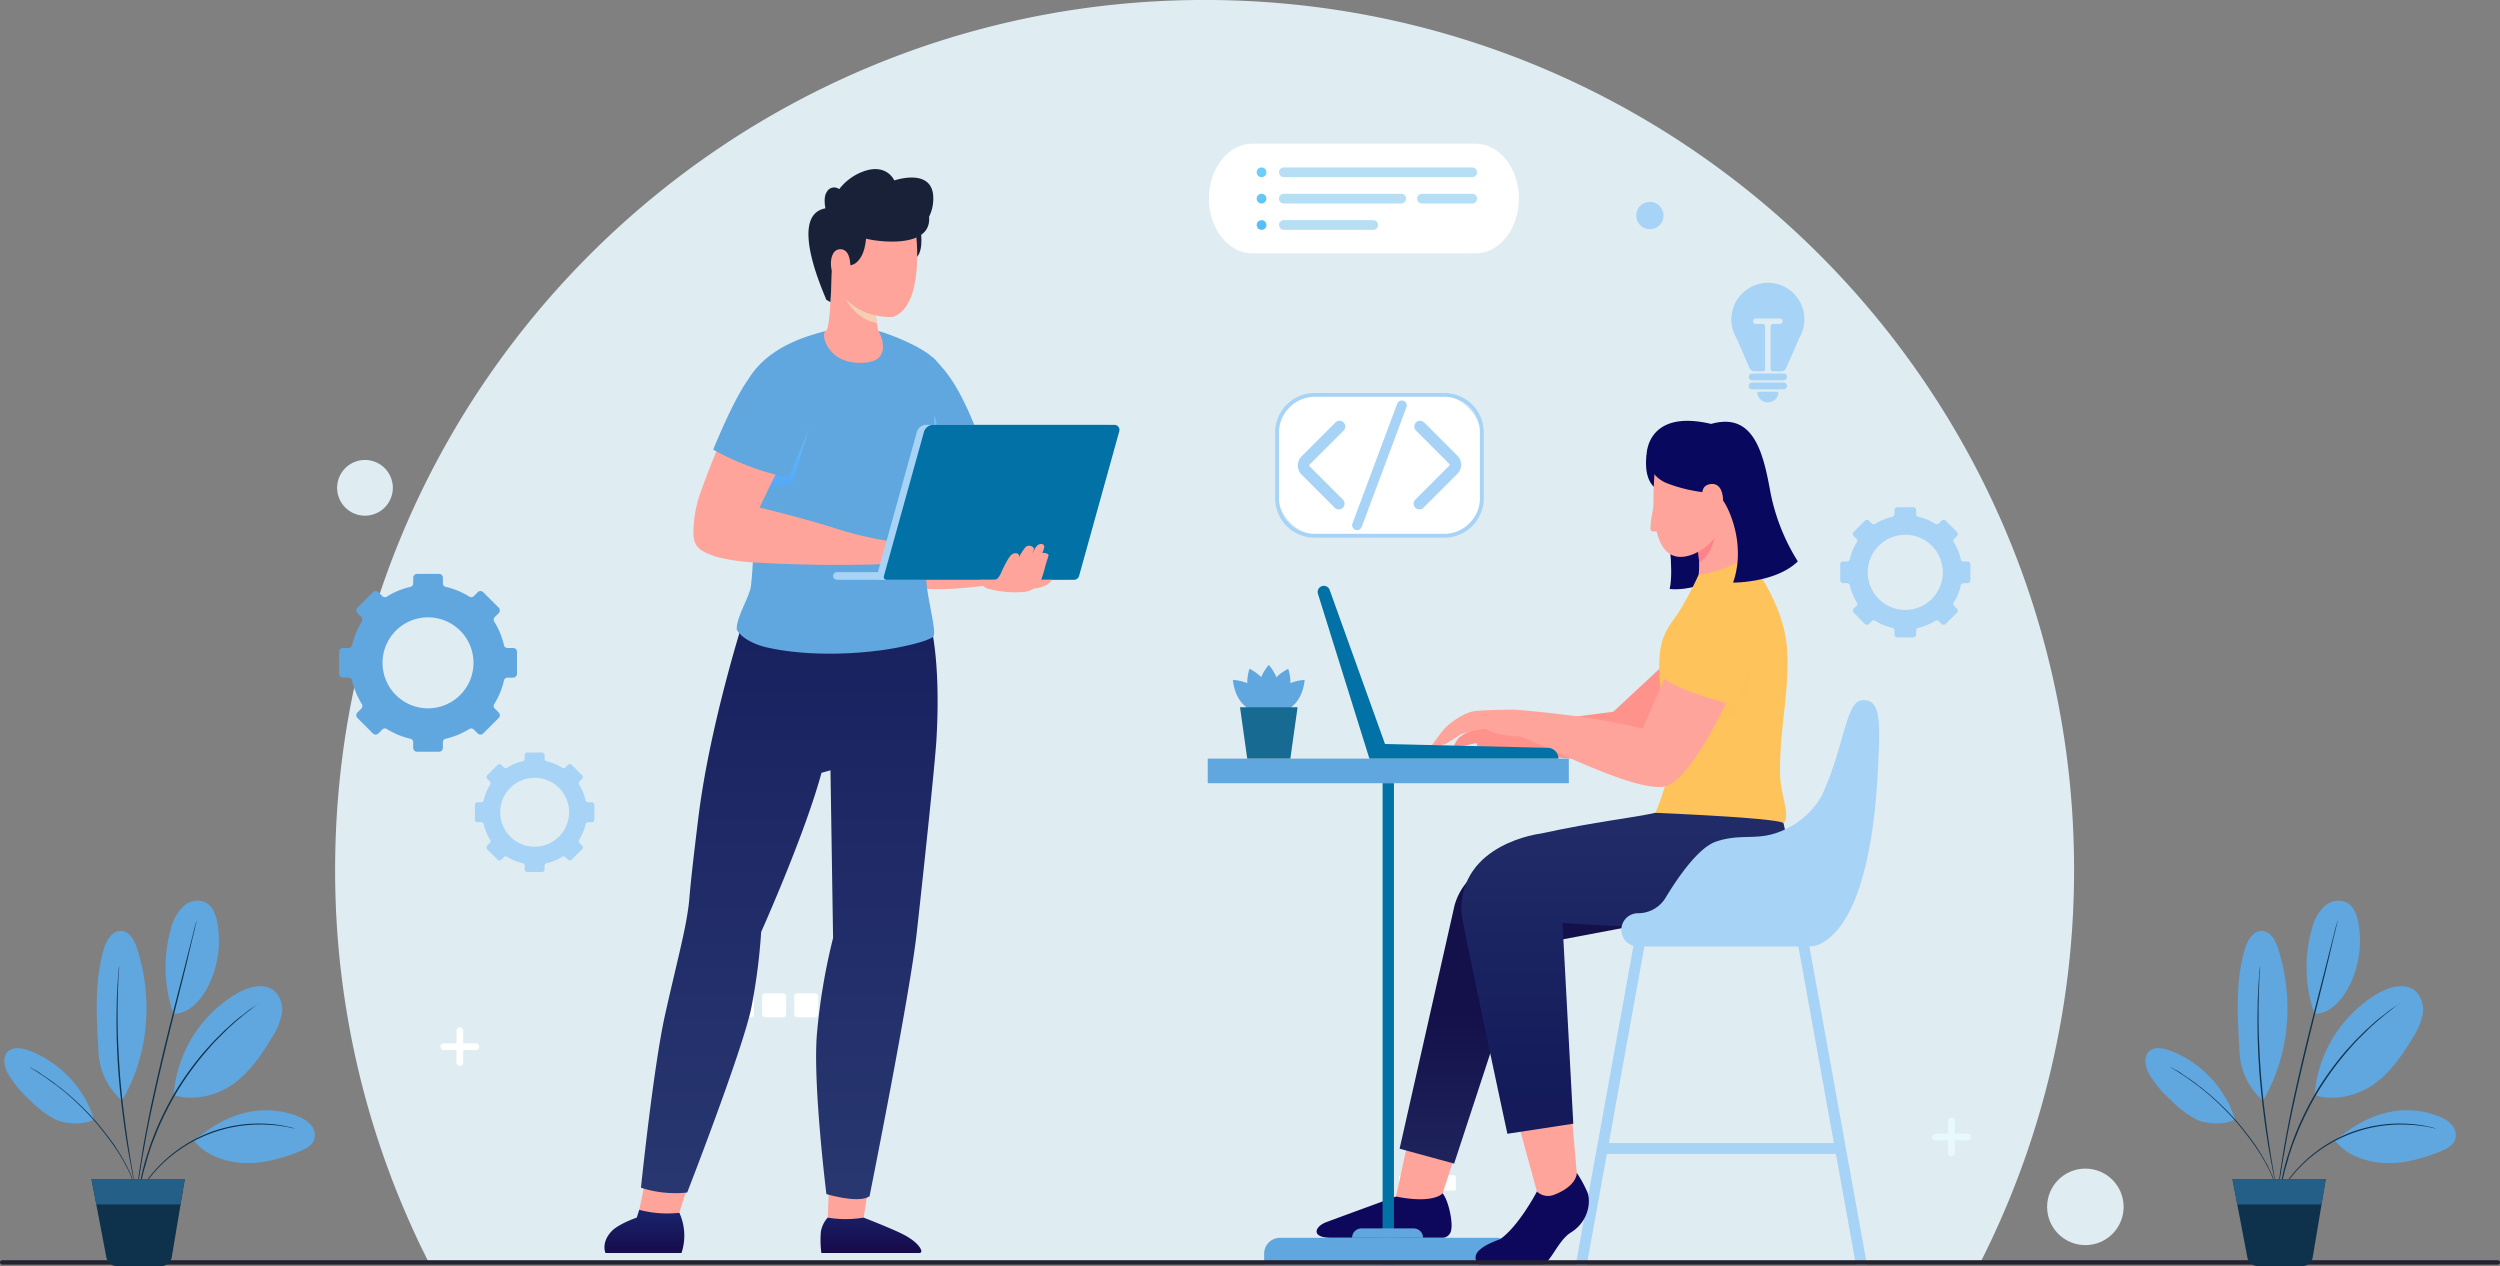 <svg xmlns="http://www.w3.org/2000/svg" xmlns:xlink="http://www.w3.org/1999/xlink" width="571" height="289.184" viewBox="0 0 571 289.184">
  <rect x="0" y="0" width="571" height="289.184" fill="#808080" stroke="none"/>
  <defs>
    <linearGradient id="linear-gradient" x1="0.5" y1="-43.363" x2="0.5" y2="-44.395" gradientUnits="objectBoundingBox">
      <stop offset="0" stop-color="#dfedf2"/>
      <stop offset="1" stop-color="#e8f8ff"/>
    </linearGradient>
    <linearGradient id="linear-gradient-2" x1="0.5" y1="-738.84" x2="0.5" y2="-755.863" xlink:href="#linear-gradient"/>
    <linearGradient id="linear-gradient-3" x1="0.031" y1="-1474.772" x2="1.332" y2="-1473.383" xlink:href="#linear-gradient"/>
    <linearGradient id="linear-gradient-4" x1="0.5" y1="1.445" x2="0.5" y2="0.542" gradientUnits="objectBoundingBox">
      <stop offset="0" stop-color="#283770"/>
      <stop offset="1" stop-color="#141049"/>
    </linearGradient>
    <linearGradient id="linear-gradient-5" x1="0.5" y1="-0.436" x2="0.5" y2="0.898" gradientUnits="objectBoundingBox">
      <stop offset="0" stop-color="#283770"/>
      <stop offset="1" stop-color="#141a5a"/>
    </linearGradient>
    <linearGradient id="linear-gradient-6" x1="-4.917" y1="-0.798" x2="-4.917" y2="1.191" gradientUnits="objectBoundingBox">
      <stop offset="0" stop-color="#1a2f79"/>
      <stop offset="1" stop-color="#160545"/>
    </linearGradient>
    <linearGradient id="linear-gradient-7" x1="6.55" y1="0.965" x2="6.55" y2="-0.276" xlink:href="#linear-gradient-5"/>
    <linearGradient id="linear-gradient-8" x1="-0.678" y1="-0.404" x2="-0.678" y2="1.243" xlink:href="#linear-gradient-6"/>
    <linearGradient id="linear-gradient-9" x1="-32.513" y1="0.127" x2="-32.513" y2="1.272" gradientUnits="objectBoundingBox">
      <stop offset="0" stop-color="#6ec4f7"/>
      <stop offset="1" stop-color="#398ef6"/>
    </linearGradient>
    <linearGradient id="linear-gradient-10" x1="52.892" y1="-0.21" x2="54.599" y2="1.367" gradientUnits="objectBoundingBox">
      <stop offset="0" stop-color="#f4cfb3"/>
      <stop offset="1" stop-color="#f2bb9b"/>
    </linearGradient>
    <linearGradient id="linear-gradient-11" x1="-6.862" y1="-0.475" x2="-6.862" y2="2.443" xlink:href="#linear-gradient-9"/>
    <linearGradient id="linear-gradient-12" x1="1.042" y1="-7605.173" x2="-0.312" y2="-7614.995" gradientUnits="objectBoundingBox">
      <stop offset="0" stop-color="#b6dff6"/>
      <stop offset="1" stop-color="#ddeaf7"/>
    </linearGradient>
    <linearGradient id="linear-gradient-13" x1="1.542" y1="-7608.379" x2="-0.569" y2="-7618.201" xlink:href="#linear-gradient-12"/>
    <linearGradient id="linear-gradient-14" x1="1.162" y1="-7611.776" x2="-3.31" y2="-7621.598" xlink:href="#linear-gradient-12"/>
    <linearGradient id="linear-gradient-15" x1="1.898" y1="-7608.808" x2="-0.81" y2="-7618.626" xlink:href="#linear-gradient-12"/>
    <linearGradient id="linear-gradient-16" x1="0.258" y1="-0.316" x2="2.011" y2="5.589" gradientUnits="objectBoundingBox">
      <stop offset="0" stop-color="#71d2f9"/>
      <stop offset="1" stop-color="#51b9f8"/>
    </linearGradient>
    <linearGradient id="linear-gradient-17" x1="-0.312" y1="-2.236" x2="1.441" y2="3.669" xlink:href="#linear-gradient-16"/>
    <linearGradient id="linear-gradient-18" x1="-0.882" y1="-4.153" x2="0.871" y2="1.749" xlink:href="#linear-gradient-16"/>
  </defs>
  <g id="IT_Service_Maldives_ic_4" transform="translate(-850 -940)">
    <g id="Group_285611" data-name="Group 285611" transform="translate(785.665 827.75)">
      <g id="Group_285554" data-name="Group 285554" transform="translate(140.875 112.249)">
        <path id="Path_123996" data-name="Path 123996" d="M256.686,71.4C147.009,71.4,58.1,160.317,58.1,269.993A197.748,197.748,0,0,0,79.44,359.649H433.93a197.748,197.748,0,0,0,21.344-89.656C455.274,160.317,366.362,71.4,256.686,71.4Z" transform="translate(-58.096 -71.404)" fill="url(#linear-gradient)"/>
        <circle id="Ellipse_4369" data-name="Ellipse 4369" cx="3.123" cy="3.123" r="3.123" transform="translate(297.17 46.108)" fill="#a7d3f6"/>
        <circle id="Ellipse_4370" data-name="Ellipse 4370" cx="8.738" cy="8.738" r="8.738" transform="translate(391.021 266.911)" fill="url(#linear-gradient-2)"/>
        <path id="Path_123997" data-name="Path 123997" d="M73.975,407.288a6.362,6.362,0,1,1-6.362-6.362A6.362,6.362,0,0,1,73.975,407.288Z" transform="translate(-60.79 -295.867)" fill="#dfedf2"/>
        <g id="Group_285549" data-name="Group 285549" transform="translate(24.067 234.655)">
          <path id="Path_123998" data-name="Path 123998" d="M97.025,375.863H94.133v-2.892a.764.764,0,0,0-1.529,0v2.892H89.713a.764.764,0,1,0,0,1.528H92.6v2.892a.764.764,0,1,0,1.529,0v-2.892h2.892a.764.764,0,1,0,0-1.528Z" transform="translate(-88.948 -372.207)" fill="#fff"/>
          <path id="Path_124000" data-name="Path 124000" d="M569.647,413.842h-2.892V410.95a.764.764,0,0,0-1.529,0v2.892h-2.892a.765.765,0,0,0,0,1.529h2.892v2.892a.764.764,0,1,0,1.529,0v-2.892h2.892a.765.765,0,1,0,0-1.529Z" transform="translate(-220.88 -389.559)" fill="url(#linear-gradient-3)"/>
        </g>
        <g id="Group_285553" data-name="Group 285553" transform="translate(90.194 226.871)">
          <g id="Group_285551" data-name="Group 285551">
            <rect id="Rectangle_160838" data-name="Rectangle 160838" width="5.481" height="5.481" rx="0.664" fill="#fff"/>
            <rect id="Rectangle_160839" data-name="Rectangle 160839" width="5.481" height="5.481" rx="0.664" transform="translate(7.331)" fill="#fff"/>
            <rect id="Rectangle_160840" data-name="Rectangle 160840" width="5.481" height="5.481" rx="0.664" transform="translate(14.663)" fill="#fff"/>
          </g>
          <g id="Group_285552" data-name="Group 285552" transform="translate(152.817 41.539)">
            <rect id="Rectangle_160841" data-name="Rectangle 160841" width="3.527" height="3.527" rx="0.427" fill="#fff"/>
            <rect id="Rectangle_160842" data-name="Rectangle 160842" width="3.527" height="3.527" rx="0.427" transform="translate(4.718)" fill="#fff"/>
            <rect id="Rectangle_160843" data-name="Rectangle 160843" width="3.527" height="3.527" rx="0.427" transform="translate(9.436)" fill="#fff"/>
          </g>
        </g>
      </g>
      <g id="Group_285555" data-name="Group 285555" transform="translate(75.782 171.106)">
        <path id="Path_124001" data-name="Path 124001" d="M125.579,264.183v-3.358a.6.6,0,0,0-.595-.595h-.864a.545.545,0,0,1-.533-.419,11.89,11.89,0,0,0-1.5-3.63.553.553,0,0,1,.072-.687l.608-.608a.6.6,0,0,0,0-.841l-2.374-2.374a.6.6,0,0,0-.841,0l-.607.607a.553.553,0,0,1-.687.072,11.884,11.884,0,0,0-3.631-1.5.545.545,0,0,1-.418-.533v-.861a.6.6,0,0,0-.595-.595h-3.358a.6.6,0,0,0-.595.595v.861a.545.545,0,0,1-.418.533,11.889,11.889,0,0,0-3.632,1.5.554.554,0,0,1-.687-.072l-.607-.607a.6.6,0,0,0-.841,0l-2.374,2.374a.6.6,0,0,0,0,.841l.607.607a.553.553,0,0,1,.072.687,11.9,11.9,0,0,0-1.5,3.631.545.545,0,0,1-.533.419h-.863a.6.6,0,0,0-.6.595v3.358a.6.6,0,0,0,.6.595h.863a.545.545,0,0,1,.533.419,11.888,11.888,0,0,0,1.5,3.63.554.554,0,0,1-.072.688l-.608.608a.6.6,0,0,0,0,.841l2.374,2.374a.594.594,0,0,0,.841,0l.608-.609a.554.554,0,0,1,.687-.072,11.9,11.9,0,0,0,3.63,1.495.545.545,0,0,1,.418.533v.866a.6.6,0,0,0,.595.595h3.358a.6.6,0,0,0,.595-.595v-.866a.545.545,0,0,1,.419-.533,11.881,11.881,0,0,0,3.629-1.495.554.554,0,0,1,.687.072l.609.609a.594.594,0,0,0,.841,0l2.374-2.374a.594.594,0,0,0,0-.841l-.608-.608a.554.554,0,0,1-.072-.687,11.882,11.882,0,0,0,1.5-3.63.545.545,0,0,1,.533-.419h.865A.6.6,0,0,0,125.579,264.183Zm-13.642,6.192A7.869,7.869,0,1,1,119.8,262.5,7.868,7.868,0,0,1,111.938,270.374Z" transform="translate(-1.267 -135.842)" fill="#a7d3f6"/>
        <path id="Path_124002" data-name="Path 124002" d="M444.323,196.051v-3.659a.648.648,0,0,0-.648-.648h-.941a.594.594,0,0,1-.581-.456,12.956,12.956,0,0,0-1.63-3.956.6.6,0,0,1,.078-.749l.662-.662a.648.648,0,0,0,0-.916l-2.587-2.587a.648.648,0,0,0-.916,0l-.662.661a.6.6,0,0,1-.749.079,12.943,12.943,0,0,0-3.957-1.632.6.6,0,0,1-.456-.581v-.939a.648.648,0,0,0-.648-.648H427.63a.648.648,0,0,0-.648.648v.938a.594.594,0,0,1-.456.581,12.959,12.959,0,0,0-3.958,1.632.6.6,0,0,1-.749-.078l-.661-.661a.648.648,0,0,0-.916,0L417.655,185a.647.647,0,0,0,0,.916l.661.662a.6.6,0,0,1,.079.749,12.941,12.941,0,0,0-1.63,3.957.594.594,0,0,1-.581.456h-.941a.648.648,0,0,0-.648.648v3.659a.648.648,0,0,0,.648.648h.941a.594.594,0,0,1,.581.456,12.961,12.961,0,0,0,1.63,3.956.6.6,0,0,1-.078.749l-.662.663a.647.647,0,0,0,0,.916l2.587,2.588a.648.648,0,0,0,.916,0l.663-.663a.6.6,0,0,1,.749-.078,12.957,12.957,0,0,0,3.955,1.629.6.6,0,0,1,.457.581v.944a.648.648,0,0,0,.648.648h3.659a.648.648,0,0,0,.648-.648v-.944a.594.594,0,0,1,.456-.581,12.958,12.958,0,0,0,3.955-1.629.6.6,0,0,1,.749.079l.664.663a.648.648,0,0,0,.916,0l2.587-2.588a.647.647,0,0,0,0-.916l-.663-.663a.6.6,0,0,1-.078-.749,12.955,12.955,0,0,0,1.63-3.955.594.594,0,0,1,.581-.456h.942A.648.648,0,0,0,444.323,196.051ZM429.458,202.8a8.575,8.575,0,1,1,8.571-8.579A8.574,8.574,0,0,1,429.458,202.8Z" transform="translate(-5.735 -122.357)" fill="#a7d3f6"/>
        <path id="Path_124003" data-name="Path 124003" d="M101.893,253.694v-5a.886.886,0,0,0-.886-.886H99.721a.812.812,0,0,1-.795-.624,17.7,17.7,0,0,0-2.229-5.407.824.824,0,0,1,.108-1.024l.905-.905a.886.886,0,0,0,0-1.253l-3.536-3.536a.886.886,0,0,0-1.252,0l-.9.9a.824.824,0,0,1-1.024.108,17.7,17.7,0,0,0-5.409-2.23.813.813,0,0,1-.623-.795v-1.284a.886.886,0,0,0-.886-.886h-5a.886.886,0,0,0-.886.886v1.283a.812.812,0,0,1-.624.795,17.71,17.71,0,0,0-5.409,2.23.824.824,0,0,1-1.024-.108l-.9-.9a.886.886,0,0,0-1.252,0l-3.536,3.536a.886.886,0,0,0,0,1.253l.9.9a.825.825,0,0,1,.107,1.023,17.709,17.709,0,0,0-2.228,5.408.813.813,0,0,1-.795.624H62.145a.886.886,0,0,0-.887.886v5a.886.886,0,0,0,.887.886H63.43a.812.812,0,0,1,.795.624,17.71,17.71,0,0,0,2.229,5.407.824.824,0,0,1-.108,1.024l-.905.905a.886.886,0,0,0,0,1.253l3.536,3.536a.886.886,0,0,0,1.252,0l.906-.907a.825.825,0,0,1,1.024-.107,17.707,17.707,0,0,0,5.406,2.226.812.812,0,0,1,.624.795v1.29a.886.886,0,0,0,.886.886h5a.886.886,0,0,0,.886-.886v-1.29a.812.812,0,0,1,.624-.795,17.7,17.7,0,0,0,5.405-2.227.826.826,0,0,1,1.024.108l.907.907a.886.886,0,0,0,1.252,0l3.536-3.536a.886.886,0,0,0,0-1.253l-.906-.906a.824.824,0,0,1-.108-1.023,17.7,17.7,0,0,0,2.229-5.406.812.812,0,0,1,.795-.624h1.287A.886.886,0,0,0,101.893,253.694Zm-20.319,7.89a10.389,10.389,0,1,1,10.384-10.393A10.387,10.387,0,0,1,81.575,261.584Z" transform="translate(4.742 -158.659)" fill="#60a6df"/>
      </g>
      <g id="Group_285560" data-name="Group 285560" transform="translate(340.18 208.368)">
        <path id="Path_124012" data-name="Path 124012" d="M465.053,292.033s1.657,10.225.6,14.715c0,0,3.22.549,8.23-1.293s-1.37-13.422-1.37-13.422" transform="translate(-360.147 -268.349)" fill="#09085f"/>
        <path id="Path_124013" data-name="Path 124013" d="M460.967,278.039s-.986,5.692,2.311,7.849l1.146-4.917" transform="translate(-360.73 -270.28)" fill="#09085f"/>
        <path id="Path_124014" data-name="Path 124014" d="M477.534,326.418l-7.258-6.292-1,.928-10.594,9.86-31.058,4.034a9.139,9.139,0,0,0-4.2,1.9,12.438,12.438,0,0,0-1.147,1.8,5,5,0,0,0,2.125.05c.725-.158,2.161-.456,3.034-.637l.376,1.281s26.85,3.369,33.052,2.8c.16-.014.318-.03.451-.05,5.235-.8,21.04-11.5,21.04-11.5Z" transform="translate(-366.052 -264.47)" fill="#ff928a"/>
        <path id="Path_124015" data-name="Path 124015" d="M483.131,302.339l-11.114,3.069-.489-1.377v-.01a21.831,21.831,0,0,0,.092-2.671,20.082,20.082,0,0,0-1.091-6.159l3.773-2.274,4.674-4.988Z" transform="translate(-359.391 -268.915)" fill="#ffa49a"/>
        <path id="Path_124016" data-name="Path 124016" d="M471.619,300.783a20.082,20.082,0,0,0-1.091-6.159l3.773-2.274,1.234-.315S475.667,298.02,471.619,300.783Z" transform="translate(-359.391 -268.348)" fill="#ff8189"/>
        <path id="Path_124017" data-name="Path 124017" d="M424.935,416.806l-4.915,15.019-4.782,4.272-4.578-7.456,3.1-14.344Z" transform="translate(-367.656 -251.47)" fill="#ffa49a"/>
        <path id="Path_124018" data-name="Path 124018" d="M482.885,285.819a31.018,31.018,0,0,0-4.658,8.048,11.74,11.74,0,0,1-7.356,7.668c-10.547,3.48-8.363-15.945-8.327-18.481.026-1.794-.511-8.269,6.557-9.186C475.962,272.978,483.236,275.892,482.885,285.819Z" transform="translate(-360.523 -270.877)" fill="#ffa49a"/>
        <path id="Path_124019" data-name="Path 124019" d="M446.751,450.344h2.52l4.565-25.219h52.3l4.565,25.219h2.52L498.74,370.276a1.24,1.24,0,1,0-2.44.44l9.392,51.93h-51.41l9.393-51.93a1.237,1.237,0,1,0-2.434-.44l-9.077,50.147-.447,2.493-.3,1.617-.461,2.526Z" transform="translate(-362.673 -257.688)" fill="#a7d3f6"/>
        <path id="Path_124020" data-name="Path 124020" d="M464.988,375.364,440.1,380.08l-16.266,49.6-12.454-3.4,12.55-55.58a14.32,14.32,0,0,1,9.266-9.709l26.182-8.7" transform="translate(-367.556 -260.031)" fill="url(#linear-gradient-4)"/>
        <path id="Path_124021" data-name="Path 124021" d="M435.067,411.68l1.4,5.258,3.007,10.969.448,2.694,4.988.585,3.878-5.106-1.16-13.392v0l-.108-1.359Z" transform="translate(-364.286 -251.88)" fill="#ffa49a"/>
        <path id="Path_124022" data-name="Path 124022" d="M495.909,348.495,484.7,345.643l-16.6,4.824c-4.978,1.151-13.5,1.98-26.13,4.738v0s-18.548,2.17-18.211,17.863c.042,1.973,10.531,50.715,10.531,50.715l15.051-2.3-2.464-45.87c9.457.734,32.676,2.046,42.218-1.8C504.458,367.62,495.909,348.495,495.909,348.495Z" transform="translate(-365.848 -260.948)" fill="url(#linear-gradient-5)"/>
        <path id="Path_124023" data-name="Path 124023" d="M483.438,298.359s7.065,8.14,8.97,18.236c1.491,7.906-.774,18.88-1.081,25.972-.272,6.279-.181,7.177.632,11.013.4,1.87,1.157,4.551.023,5.818-.728-.978-17.5-1.864-29.259-2.4,0,0,2.585-5.967,2.653-9.011.142-6.291-1.939-19.1-1.778-25.184.167-6.255,2.031-8.051,4.208-11.25a76.443,76.443,0,0,0,4.8-8.962A21.452,21.452,0,0,0,483.438,298.359Z" transform="translate(-360.469 -267.475)" fill="#fec35b"/>
        <path id="Path_124024" data-name="Path 124024" d="M483.116,319.109s-1.656,9.762-2.377,13.012l-8.011,1.082Z" transform="translate(-359.087 -264.611)" fill="#fec35b" opacity="0.5" style="mix-blend-mode: multiply;isolation: isolate"/>
        <path id="Path_124025" data-name="Path 124025" d="M477.164,322.657l-4.823-2.595c-.245.605-6.37,14.734-6.37,14.734-12.289-3.174-29.31-4.353-29.31-4.353s-6.409.043-8.831.3-5.608,2.509-7.01,3.951c-.843.867-2.93,3.851-2.93,3.851a5.1,5.1,0,0,0,3.536-.505c1.593-.988,3.059-2.008,3.059-2.008l3.992-1.089a3.313,3.313,0,0,1,2.382.267,10.191,10.191,0,0,0,2.451.822,24.441,24.441,0,0,0,4.836.554c7.612,3,28.059,13.609,33.674,11.157,4.231-1.855,9.4-11.173,12.108-16.564,1.147-2.293,1.855-3.877,1.855-3.877Z" transform="translate(-366.658 -264.479)" fill="#ffa49a"/>
        <path id="Path_124026" data-name="Path 124026" d="M486.07,310.931s-1.314,12.465-5.1,20.151c0,0-11.761-2.293-17.48-6.718a106.739,106.739,0,0,1,8.257-16.832" transform="translate(-360.363 -266.209)" fill="#fec35b"/>
        <path id="Path_124027" data-name="Path 124027" d="M460.95,278.98a7.376,7.376,0,0,0,4.652,6.5,34.924,34.924,0,0,0,8.815,2.108,4.415,4.415,0,0,1,3.485,1.226c1.53,1.51,3.738,6.864,3.866,11.707a19.9,19.9,0,0,1-1.062,7.648s9.72.084,14.784-4.844a46.4,46.4,0,0,1-6.246-15.737c-1.614-8.846-3.738-18.465-13.55-15.661C460.942,268.444,460.95,278.98,460.95,278.98Z" transform="translate(-360.713 -271.221)" fill="#09085f"/>
        <path id="Path_124028" data-name="Path 124028" d="M472.294,287.616s-.939-3.044,1.33-3.625c4.5-1.153,3.616,7.6,1.622,7.559S472.294,287.616,472.294,287.616Z" transform="translate(-359.174 -269.473)" fill="#ffa49a"/>
        <path id="Path_124029" data-name="Path 124029" d="M423.509,426.25s-1.891,2.482-10.649.742c0,0-14.124,5.166-15.962,5.862-2.631,1-3.555,3.564,1.182,3.564h25.109a2.1,2.1,0,0,0,2.3-1.97C425.815,432.786,424.93,428.073,423.509,426.25Z" transform="translate(-369.855 -249.82)" fill="#0e085d"/>
        <g id="Group_285557" data-name="Group 285557" transform="translate(0 77.154)">
          <rect id="Rectangle_160844" data-name="Rectangle 160844" width="82.473" height="5.611" fill="#60a6df"/>
          <rect id="Rectangle_160845" data-name="Rectangle 160845" width="2.592" height="109.894" transform="translate(42.533 115.501) rotate(180)" fill="#0271a6"/>
          <path id="Rectangle_160846" data-name="Rectangle 160846" d="M0,0H56.7a0,0,0,0,1,0,0V2.451A3.607,3.607,0,0,1,53.1,6.057H3.606A3.606,3.606,0,0,1,0,2.451V0A0,0,0,0,1,0,0Z" transform="translate(69.589 115.501) rotate(180)" fill="#60a6df"/>
          <path id="Path_124030" data-name="Path 124030" d="M401.844,435.445h16.208a2.146,2.146,0,0,0-2.146-2.146H403.991a2.147,2.147,0,0,0-2.147,2.146Z" transform="translate(-368.873 -326.001)" fill="#60a6df"/>
        </g>
        <path id="Path_124031" data-name="Path 124031" d="M462.544,287.929s-1.157,5.417-.723,6.02,2.48-.066,2.48-.066" transform="translate(-360.607 -268.915)" fill="#ffa49a"/>
        <path id="Path_124032" data-name="Path 124032" d="M449.744,422.135a28.335,28.335,0,0,1,2.373,4.319c.962,2.262.294,6.836-3.708,9.309-2.843,1.757-4.531,6.621-6.34,7.281H427.477s-3.847-2.688,4.75-5.731c4.3-3,8.416-10.9,8.416-10.9a3.682,3.682,0,0,0,3.9.752C449.956,425.072,449.744,422.135,449.744,422.135Z" transform="translate(-365.453 -250.389)" fill="#0e085d"/>
        <path id="Path_124033" data-name="Path 124033" d="M510.677,327.323c-3.529.447-3.979,10.979-9.036,21.811a18.644,18.644,0,0,1-8.391,7.685c-6.1,2.892-9.608.71-15.7,2.75-4.131,1.384-8.906,8.432-11.549,12.819a7.321,7.321,0,0,1-6.266,3.559h-.059a3.792,3.792,0,0,0-3.793,3.792h0a3.793,3.793,0,0,0,3.793,3.793h39.129a6.919,6.919,0,0,0,2.226-.446c11-5.12,12.984-30.087,13.468-40.163C515.011,332.312,515.266,326.74,510.677,327.323Z" transform="translate(-361.413 -263.483)" fill="#a7d3f6"/>
        <path id="Path_124034" data-name="Path 124034" d="M447.509,341.329l-37.191-.868-12.635-35.168a1.41,1.41,0,0,0-2.673.9L406.751,343.8h43.173A2.472,2.472,0,0,0,447.509,341.329Z" transform="translate(-369.825 -266.647)" fill="#0271a6"/>
        <g id="Group_285559" data-name="Group 285559" transform="translate(5.744 55.725)">
          <g id="Group_285558" data-name="Group 285558">
            <path id="Path_124035" data-name="Path 124035" d="M385.41,320.187c-5.287,6.394,0,11.512,0,11.512S390.7,326.581,385.41,320.187Z" transform="translate(-377.209 -320.187)" fill="#60a6df"/>
            <path id="Path_124036" data-name="Path 124036" d="M381.311,320.971c-2.411,7.939,4.442,10.62,4.442,10.62S388.656,324.829,381.311,320.971Z" transform="translate(-377.522 -320.079)" fill="#60a6df"/>
            <path id="Path_124037" data-name="Path 124037" d="M389.636,320.971c2.412,7.939-4.442,10.62-4.442,10.62S382.292,324.829,389.636,320.971Z" transform="translate(-376.993 -320.079)" fill="#60a6df"/>
            <path id="Path_124038" data-name="Path 124038" d="M393.326,323.2c-.843,8.254-8.2,8.08-8.2,8.08S385.06,323.923,393.326,323.2Z" transform="translate(-376.924 -319.771)" fill="#60a6df"/>
            <path id="Path_124039" data-name="Path 124039" d="M377.919,323.2c.843,8.254,8.2,8.08,8.2,8.08S386.185,323.923,377.919,323.2Z" transform="translate(-377.919 -319.771)" fill="#60a6df"/>
          </g>
          <path id="Path_124040" data-name="Path 124040" d="M390.848,340.438H381l-1.646-11.724h13.143Z" transform="translate(-377.721 -319.01)" fill="#176a92"/>
        </g>
      </g>
      <g id="Group_285575" data-name="Group 285575" transform="translate(355.576 202.005)">
        <rect id="Rectangle_160849" data-name="Rectangle 160849" width="46.776" height="32.174" rx="9.789" transform="translate(0.438 0.438)" fill="#fff"/>
        <path id="Path_124066" data-name="Path 124066" d="M535.346,276.826h-29.6a9.033,9.033,0,0,1-9.024-9.024v-15a9.034,9.034,0,0,1,9.024-9.024h29.6a9.034,9.034,0,0,1,9.024,9.024v15A9.033,9.033,0,0,1,535.346,276.826Zm-29.6-32.174a8.156,8.156,0,0,0-8.147,8.147v15a8.156,8.156,0,0,0,8.147,8.147h29.6a8.156,8.156,0,0,0,8.147-8.147v-15a8.156,8.156,0,0,0-8.147-8.147Z" transform="translate(-496.717 -243.775)" fill="#a7d3f6"/>
        <g id="Group_285574" data-name="Group 285574" transform="translate(5.175 1.728)">
          <g id="Group_285571" data-name="Group 285571" transform="translate(12.412)">
            <path id="Path_124067" data-name="Path 124067" d="M517.9,275.341a1.13,1.13,0,0,1-1.058-1.524l10.22-27.338a1.129,1.129,0,0,1,2.115.791l-10.219,27.338A1.13,1.13,0,0,1,517.9,275.341Z" transform="translate(-516.77 -245.745)" fill="#a7d3f6"/>
          </g>
          <g id="Group_285572" data-name="Group 285572" transform="translate(0 4.623)">
            <path id="Path_124068" data-name="Path 124068" d="M511.984,271.266a1.312,1.312,0,0,1-.93-.386l-7.575-7.575a2.95,2.95,0,0,1,0-4.166l7.738-7.738a1.317,1.317,0,1,1,1.863,1.863L505.341,261a.312.312,0,0,0,0,.441l7.574,7.574a1.317,1.317,0,0,1-.931,2.249Z" transform="translate(-502.617 -251.016)" fill="#a7d3f6"/>
          </g>
          <g id="Group_285573" data-name="Group 285573" transform="translate(26.455 4.623)">
            <path id="Path_124069" data-name="Path 124069" d="M534.1,271.266a1.317,1.317,0,0,1-.931-2.249l7.738-7.738a.313.313,0,0,0,0-.441l-7.574-7.574a1.317,1.317,0,1,1,1.862-1.863l7.575,7.575a2.95,2.95,0,0,1,0,4.166l-7.738,7.738A1.314,1.314,0,0,1,534.1,271.266Z" transform="translate(-532.782 -251.016)" fill="#a7d3f6"/>
          </g>
        </g>
      </g>
      <g id="Group_285580" data-name="Group 285580" transform="translate(202.394 150.872)">
        <g id="Group_285578" data-name="Group 285578" transform="translate(50.997 228.869)">
          <g id="Group_285577" data-name="Group 285577" transform="translate(0)">
            <g id="Group_285576" data-name="Group 285576">
              <path id="Path_124070" data-name="Path 124070" d="M145.76,423.847l-.427,10.611s4.6,1.943,8.193,0l1.661-10.276" transform="translate(-145.333 -423.847)" fill="#ffa49a"/>
            </g>
          </g>
        </g>
        <path id="Path_124071" data-name="Path 124071" d="M109.443,420.742l-2.65,12.626s5.1,2.509,9.094.787l3.287-10.481" transform="translate(-98.914 -195.347)" fill="#ffa49a"/>
        <path id="Path_124072" data-name="Path 124072" d="M144.059,441.418h22.4a.43.43,0,0,0,.431-.511c-.206-.924-1.527-2.388-4.066-3.7-2.633-1.366-9.119-3.875-9.119-3.875a24.734,24.734,0,0,1-8.2,0,6.4,6.4,0,0,0-1.565,3.24A22.364,22.364,0,0,0,144.059,441.418Z" transform="translate(-94.514 -193.852)" fill="url(#linear-gradient-6)"/>
        <path id="Path_124073" data-name="Path 124073" d="M130.939,310.358s-7.962,24.547-10.63,46.247-1.665,16.661-2.545,22.236c-.794,5.026-2.709,12.285-5.045,22.716-2.657,11.863-5.518,39.558-5.518,39.558a25.454,25.454,0,0,0,10.562,1.094s12.883-33.117,14.692-42.44a134.939,134.939,0,0,0,2.2-17.075s9.953-22.192,13.779-36.344l2.053-.577.594,38.3a141.435,141.435,0,0,0-3.7,22.023c-.93,11.573,2.174,36.465,2.174,36.465s7.352,2.232,9.855.5c0,0,9.157-45.675,10.767-60.076,1.469-13.141,4.192-38.767,4.511-44.229,1.121-19.247-1.636-27.469-1.636-27.469Z" transform="translate(-98.865 -208.459)" fill="url(#linear-gradient-7)"/>
        <path id="Path_124074" data-name="Path 124074" d="M116.856,432.423a25.1,25.1,0,0,1-9.16-.68l-.567,1.773s-4.189,1.428-5.788,3.158c-2.429,2.631-1.355,4.932-1.355,4.932h17.357A12.554,12.554,0,0,0,116.856,432.423Z" transform="translate(-99.751 -194.04)" fill="url(#linear-gradient-8)"/>
        <path id="Path_124075" data-name="Path 124075" d="M178.819,304.958s-8.725,1.161-13.69.6c-5.748-.652-.415-6.122-.415-6.122l13.489,3.248Z" transform="translate(-92.301 -209.757)" fill="#ffa49a"/>
        <path id="Path_124076" data-name="Path 124076" d="M165.521,285.321c.889-.213,1.74-.445,2.552-.687,8.353-2.456,10.67-5.385,10.67-5.385-5.243-14.706-8.564-18.01-11.018-20.719-4.519-4.99-1.105,10.95-.58,11.229Z" transform="translate(-91.95 -214.731)" fill="#60a6df"/>
        <path id="Path_124077" data-name="Path 124077" d="M167.428,269.356l1.921,8.9-4.642-1.16Z" transform="translate(-92.034 -213.33)" fill="url(#linear-gradient-9)" style="mix-blend-mode: multiply;isolation: isolate"/>
        <path id="Path_124078" data-name="Path 124078" d="M130,310.593c-.285,2.376-3.278,7.038-3.26,9.767,0,.657,2.251,3.46,7.976,4.475,0,0,10.193,2.44,25.378.379,3.526-.479,10.135-1.857,11.513-3.035.949-.811-1.253-8.263-1.594-13.017-.793-11.025,1.122-13.555,1.259-22.988,0-.235.012-.47.012-.7.247-14.544,1.718-21.818,1.038-26.311-3.371-3.766-12.674-6.726-13.268-6.849-.025-.012-9.792-.075-11.92,0-4.875,1.253-13.5,3.844-17.794,11.155.236,5.842-.142,12.941.564,22.039C130.025,286.878,131.223,300.456,130,310.593Z" transform="translate(-96.545 -215.359)" fill="#60a6df"/>
        <g id="Group_285579" data-name="Group 285579" transform="translate(46.588)">
          <path id="Path_124079" data-name="Path 124079" d="M164.633,232.292s.734,5.067-1.626,6l-.927-5.61" transform="translate(-138.934 -217.733)" fill="#192139"/>
          <path id="Path_124080" data-name="Path 124080" d="M154.4,260.662c5.715-.686,3.149-6.509,2.54-7.28l-.008.009s-.951-6.2-1.027-6.5l-9.694-4.232s-.224,10.588-1.2,10.731C143.541,254.087,145.513,261.721,154.4,260.662Z" transform="translate(-141.014 -216.501)" fill="#ffa49a"/>
          <path id="Path_124081" data-name="Path 124081" d="M149.047,245.81a10.457,10.457,0,0,0,7.1,5.532l-.769-4.823Z" transform="translate(-140.483 -216.127)" fill="url(#linear-gradient-10)" style="mix-blend-mode: multiply;isolation: isolate"/>
          <path id="Path_124082" data-name="Path 124082" d="M165.587,232.918s2.194,16.7-5.173,19.442c0,0-7.337.691-11.613-5.059-1.231-1.657-2.788-2.028-3.3-4.03-.826-3.25-1.99-9.245-.5-12.857C147.115,225.27,165.386,220.391,165.587,232.918Z" transform="translate(-141.048 -218.598)" fill="#ffa49a"/>
          <path id="Path_124083" data-name="Path 124083" d="M161.008,221.871s-1.715-3.971-7-2.084a12.225,12.225,0,0,0-5.586,4.071,1.9,1.9,0,0,0-2.831.634c-.883,1.2-.318,3.746-.318,3.746-8.788,1.611.085,20.277.192,20.882l.939.55c.249-2.732.17-5.231.328-7.139.047-.577.961-.912,1.175-1.317,1.727.289,3.428.264,4.406-.569,1.717-1.463,2.065-3.869,2.245-5.493,1.629.55,15.048,2.669,14.39-4.99a9.392,9.392,0,0,0,.8-2.375C171.327,218.289,161.008,221.871,161.008,221.871Z" transform="translate(-141.392 -219.279)" fill="#192139"/>
          <path id="Path_124084" data-name="Path 124084" d="M149.083,242.924c-3.324,1.274-4.362-6.909-1.206-7.271,2.394-.275,2.493,3.064,2.493,3.064S150.981,242.2,149.083,242.924Z" transform="translate(-140.847 -217.335)" fill="#ffa49a"/>
        </g>
        <path id="Path_124085" data-name="Path 124085" d="M142.732,272.263l-3.825,12.607-7.736,1.083Z" transform="translate(-96.018 -212.985)" fill="url(#linear-gradient-11)" style="mix-blend-mode: multiply;isolation: isolate"/>
        <path id="Path_124086" data-name="Path 124086" d="M119.478,287.67a192.353,192.353,0,0,1,8.822-20.914l12.937,7.427s-4.942,9.864-8.218,16.757c3.161.772,11.323,2.817,17.576,4.833a80.4,80.4,0,0,0,15.282,3.265,36.006,36.006,0,0,0-.341,4.663,317.966,317.966,0,0,1-32.595-.16,45.7,45.7,0,0,1-9.8-1.352c-3.024-1.04-5.079-1.855-5.219-5.014A27.7,27.7,0,0,1,119.478,287.67Z" transform="translate(-97.594 -213.639)" fill="#ffa49a"/>
        <path id="Path_124087" data-name="Path 124087" d="M147.309,303.308H165.23v-1.754H147.309a.876.876,0,0,0-.876.877h0A.876.876,0,0,0,147.309,303.308Z" transform="translate(-94.205 -209.505)" fill="#a7d3f6"/>
        <path id="Path_124088" data-name="Path 124088" d="M155.95,306.88h42.826A1.2,1.2,0,0,0,199.93,306l9.183-33.06a1.148,1.148,0,0,0-1.106-1.456H166.659a2.252,2.252,0,0,0-2.168,1.648l-9.151,32.94A.634.634,0,0,0,155.95,306.88Z" transform="translate(-93.15 -213.077)" fill="#a7d3f6"/>
        <path id="Path_124089" data-name="Path 124089" d="M157.4,306.88h42.827a1.2,1.2,0,0,0,1.152-.876l9.183-33.06a1.148,1.148,0,0,0-1.105-1.456H168.111a2.252,2.252,0,0,0-2.169,1.648l-9.151,32.94A.634.634,0,0,0,157.4,306.88Z" transform="translate(-92.977 -213.077)" fill="#0271a6"/>
        <path id="Path_124090" data-name="Path 124090" d="M191.557,303.122s-.738,1.658-4.1,2l.234-2Z" transform="translate(-89.332 -209.319)" fill="#ffa49a"/>
        <path id="Path_124091" data-name="Path 124091" d="M192.1,298.37c-.075-.315-.825-.659-1.431-.455a11.611,11.611,0,0,0,.455-1.419c-.063-.876-.917-.764-1.4-.492-.559.313-1.212,1.761-1.388,1.917a5.7,5.7,0,0,0,.434-1.066,1.287,1.287,0,0,0-1.932-.352,19.089,19.089,0,0,0-1.585,2.422,2.494,2.494,0,0,0,.1-.522c-.123-.52-1.1-.706-1.763-.105-.96.877-2.338,4.089-2.338,4.089h0c-.633,1.426-1.221,1.605-1.405,1.605h-3.524a2.876,2.876,0,0,0,1.932,2.023,22.973,22.973,0,0,0,7.405.8,5.45,5.45,0,0,0,4.446-2.06,26.683,26.683,0,0,0,1.258-3.993h0C191.5,300.278,192.11,298.423,192.1,298.37Z" transform="translate(-90.655 -210.188)" fill="#ffa49a"/>
        <path id="Path_124092" data-name="Path 124092" d="M129.908,262.277s-2.857,3.57-7.964,15.97a61.359,61.359,0,0,0,17.078,6.375s1.968-3.977,6.591-15.614" transform="translate(-97.114 -214.171)" fill="#60a6df"/>
      </g>
      <g id="Group_285585" data-name="Group 285585" transform="translate(340.453 145.061)">
        <g id="Group_285582" data-name="Group 285582" transform="translate(0)">
          <g id="Group_285581" data-name="Group 285581">
            <path id="Path_124093" data-name="Path 124093" d="M129.473,201.093h0c0,6.919,4.447,12.528,9.933,12.528h50.939c5.486,0,9.933-5.609,9.933-12.528h0c0-6.919-4.447-12.528-9.933-12.528H139.406C133.92,188.565,129.473,194.174,129.473,201.093Z" transform="translate(-129.473 -188.565)" fill="#fff"/>
            <path id="Path_124094" data-name="Path 124094" d="M188.985,194.823H145.969a1.112,1.112,0,0,1-1.112-1.112h0a1.112,1.112,0,0,1,1.112-1.112h43.015a1.112,1.112,0,0,1,1.112,1.112h0A1.112,1.112,0,0,1,188.985,194.823Z" transform="translate(-128.85 -187.167)" fill="url(#linear-gradient-12)"/>
            <path id="Path_124095" data-name="Path 124095" d="M172.764,199.29h-26.8a1.112,1.112,0,0,1-1.112-1.112h0a1.111,1.111,0,0,1,1.112-1.112h26.8a1.112,1.112,0,0,1,1.112,1.112h0A1.113,1.113,0,0,1,172.764,199.29Z" transform="translate(-128.85 -185.618)" fill="url(#linear-gradient-13)"/>
            <path id="Path_124096" data-name="Path 124096" d="M187.757,199.29H176.283a1.112,1.112,0,0,1-1.112-1.112h0a1.111,1.111,0,0,1,1.112-1.112h11.474a1.111,1.111,0,0,1,1.112,1.112h0A1.112,1.112,0,0,1,187.757,199.29Z" transform="translate(-127.622 -185.618)" fill="url(#linear-gradient-14)"/>
            <path id="Path_124097" data-name="Path 124097" d="M166.364,203.757H145.969a1.113,1.113,0,0,1-1.112-1.113h0a1.113,1.113,0,0,1,1.112-1.112h20.395a1.113,1.113,0,0,1,1.113,1.112h0A1.113,1.113,0,0,1,166.364,203.757Z" transform="translate(-128.85 -184.069)" fill="url(#linear-gradient-15)"/>
          </g>
          <path id="Path_124098" data-name="Path 124098" d="M142.182,193.71a1.113,1.113,0,1,1-1.113-1.112A1.113,1.113,0,0,1,142.182,193.71Z" transform="translate(-129.048 -187.167)" fill="url(#linear-gradient-16)"/>
          <path id="Path_124099" data-name="Path 124099" d="M142.182,198.177a1.113,1.113,0,1,1-1.113-1.112A1.113,1.113,0,0,1,142.182,198.177Z" transform="translate(-129.048 -185.618)" fill="url(#linear-gradient-17)"/>
          <path id="Path_124100" data-name="Path 124100" d="M142.182,202.643a1.113,1.113,0,1,1-1.113-1.112A1.113,1.113,0,0,1,142.182,202.643Z" transform="translate(-129.048 -184.069)" fill="url(#linear-gradient-18)"/>
        </g>
      </g>
      <g id="Group_285589" data-name="Group 285589" transform="translate(459.765 176.833)">
        <path id="Path_124112" data-name="Path 124112" d="M495.29,217.787h.011l-3.071,6.993a1.2,1.2,0,0,1-1.095.715H489.2a.506.506,0,0,1-.506-.506v-9.771a.543.543,0,0,1,.543-.543h1.571a.626.626,0,0,0,0-1.252h-5.479a.626.626,0,0,0,0,1.252h1.57a.544.544,0,0,1,.544.543v9.771a.506.506,0,0,1-.507.506h-1.922a1.2,1.2,0,0,1-1.1-.715l-3.06-6.993a8.27,8.27,0,0,1-1.125-4.175,8.434,8.434,0,0,1,8.15-8.34,8.335,8.335,0,0,1,7.414,12.515Z" transform="translate(-479.727 -205.27)" fill="#a7d3f6"/>
        <path id="Path_124113" data-name="Path 124113" d="M492.215,230.455h-7.167a.778.778,0,0,1-.778-.778h0a.778.778,0,0,1,.778-.778h7.167a.778.778,0,0,1,.778.778h0A.778.778,0,0,1,492.215,230.455Z" transform="translate(-480.286 -208.175)" fill="#a7d3f6"/>
        <path id="Path_124114" data-name="Path 124114" d="M492.215,232.8h-7.167a.778.778,0,0,1-.778-.778h0a.778.778,0,0,1,.778-.778h7.167a.778.778,0,0,1,.778.778h0A.778.778,0,0,1,492.215,232.8Z" transform="translate(-480.286 -208.464)" fill="#a7d3f6"/>
        <path id="Path_124115" data-name="Path 124115" d="M490.948,233.64a.365.365,0,0,1,.356.432,2.436,2.436,0,0,1-4.795,0,.364.364,0,0,1,.355-.432Z" transform="translate(-480.56 -208.758)" fill="#a7d3f6"/>
        <line id="Line_659" data-name="Line 659" y1="8.168" transform="translate(8.346 12.555)" fill="#fff"/>
      </g>
      <line id="Line_660" data-name="Line 660" x2="570" transform="translate(64.835 400.586)" fill="none" stroke="#232230" stroke-linecap="round" stroke-linejoin="round" stroke-width="1"/>
    </g>
    <g id="Group_269443" data-name="Group 269443" transform="translate(1336.609 814.117)">
      <g id="Group_17428" data-name="Group 17428" transform="translate(42.05 351.128)">
        <g id="Group_17427" data-name="Group 17427" transform="translate(0 0)">
          <g id="Group_17426" data-name="Group 17426">
            <path id="Path_9202" data-name="Path 9202" d="M76.1,393.206c4.307,1.489,9.943.16,13.665-2.552s6.38-6.593,8.72-10.474a15.481,15.481,0,0,0,2.286-5.37,5.85,5.85,0,0,0-1.648-5.37c-2.339-1.967-5.9-.957-8.507.532A29.534,29.534,0,0,0,76.1,393.206" transform="translate(-76.1 -368.347)" fill="#60a6df"/>
          </g>
        </g>
      </g>
      <g id="Group_17431" data-name="Group 17431" transform="translate(46.676 379.477)">
        <g id="Group_17430" data-name="Group 17430" transform="translate(0)">
          <g id="Group_17429" data-name="Group 17429">
            <path id="Path_9203" data-name="Path 9203" d="M84.8,428.542c2.605,3.4,7.072,4.945,11.378,5.157s8.56-1.01,12.548-2.552c1.436-.585,3.031-1.329,3.562-2.818a3.562,3.562,0,0,0-.744-3.3,7.489,7.489,0,0,0-2.924-1.967,19.811,19.811,0,0,0-12.654-.691c-4.147,1.063-7.763,3.509-11.166,6.168" transform="translate(-84.8 -421.664)" fill="#60a6df"/>
          </g>
        </g>
      </g>
      <g id="Group_17434" data-name="Group 17434" transform="translate(40.195 331.578)">
        <g id="Group_17433" data-name="Group 17433" transform="translate(0)">
          <g id="Group_17432" data-name="Group 17432">
            <path id="Path_9204" data-name="Path 9204" d="M74.413,357.43c3.562.053,6.274-3.084,7.922-6.274a23.041,23.041,0,0,0,2.127-14.462c-.319-1.808-1.01-3.775-2.658-4.679a4.678,4.678,0,0,0-5.211.957,10.6,10.6,0,0,0-2.712,4.892,32.351,32.351,0,0,0,.532,19.566" transform="translate(-72.61 -331.578)" fill="#60a6df"/>
          </g>
        </g>
      </g>
      <g id="Group_17437" data-name="Group 17437" transform="translate(24.483 338.494)">
        <g id="Group_17436" data-name="Group 17436" transform="translate(0 0)">
          <g id="Group_17435" data-name="Group 17435">
            <path id="Path_9205" data-name="Path 9205" d="M48.823,383.354c6.115-10.368,7.125-23.076,3.509-34.614-.585-1.861-1.7-3.988-3.616-4.147-2.18-.16-3.509,2.286-4.094,4.36-2.074,7.284-1.648,15.047-1.17,22.65a15.694,15.694,0,0,0,5.37,11.751" transform="translate(-43.06 -344.586)" fill="#60a6df"/>
          </g>
        </g>
      </g>
      <g id="Group_17440" data-name="Group 17440" transform="translate(3.391 365.285)">
        <g id="Group_17439" data-name="Group 17439">
          <g id="Group_17438" data-name="Group 17438">
            <path id="Path_9206" data-name="Path 9206" d="M23.866,411.2A24.838,24.838,0,0,0,9.032,395.52c-1.6-.585-3.669-.957-4.892.266-1.17,1.223-.8,3.243-.053,4.785A24.71,24.71,0,0,0,9.3,406.9a22.142,22.142,0,0,0,5.955,4.466c2.339.957,6.54,1.223,8.614-.16" transform="translate(-3.391 -394.974)" fill="#60a6df"/>
          </g>
        </g>
      </g>
      <g id="Group_17444" data-name="Group 17444" transform="translate(33.756 354.825)">
        <g id="Group_17443" data-name="Group 17443" transform="translate(0 0)">
          <g id="Group_17442" data-name="Group 17442">
            <g id="Group_17441" data-name="Group 17441">
              <path id="Path_9207" data-name="Path 9207" d="M88.467,375.3l-.106.106a1.406,1.406,0,0,0-.319.266q-.479.319-1.276.957c-.266.213-.585.425-.9.691s-.691.532-1.063.851c-.744.638-1.648,1.329-2.552,2.18-.479.425-.957.851-1.436,1.329l-1.489,1.489c-1.063,1.01-2.074,2.18-3.137,3.4a69.915,69.915,0,0,0-6.274,8.56,72.624,72.624,0,0,0-4.838,9.464c-.585,1.542-1.223,2.978-1.648,4.36-.213.691-.479,1.329-.638,2.02-.16.638-.372,1.276-.532,1.861-.372,1.17-.585,2.286-.8,3.243-.106.479-.213.9-.319,1.329-.053.425-.16.8-.213,1.117-.106.691-.213,1.17-.266,1.6-.053.16-.053.319-.106.425a.233.233,0,0,1-.053.159v-.159c0-.106.053-.266.053-.425.053-.372.16-.9.213-1.6l.16-1.117c.053-.425.16-.851.266-1.329.213-.957.425-2.074.744-3.243.16-.585.319-1.223.532-1.861.16-.638.425-1.329.638-2.02.425-1.382,1.01-2.871,1.6-4.36a73.109,73.109,0,0,1,4.838-9.517,72.331,72.331,0,0,1,6.327-8.613c1.117-1.223,2.127-2.393,3.19-3.4l1.489-1.489c.532-.425,1.01-.9,1.436-1.276a27.133,27.133,0,0,1,2.605-2.127c.372-.319.744-.585,1.063-.851a10.78,10.78,0,0,1,.957-.691c.532-.372,1.01-.691,1.329-.9a3.153,3.153,0,0,0,.319-.213Z" transform="translate(-60.5 -375.3)" fill="#0e314c"/>
            </g>
          </g>
        </g>
      </g>
      <g id="Group_17448" data-name="Group 17448" transform="translate(33.968 382.497)">
        <g id="Group_17447" data-name="Group 17447">
          <g id="Group_17446" data-name="Group 17446">
            <g id="Group_17445" data-name="Group 17445">
              <path id="Path_9208" data-name="Path 9208" d="M96.736,428.491a2.41,2.41,0,0,1-.425-.053c-.266-.053-.691-.16-1.17-.266a31.191,31.191,0,0,0-4.413-.532,32.13,32.13,0,0,0-26.16,10.847A35.81,35.81,0,0,0,61.857,442c-.319.425-.532.8-.691,1.01s-.213.372-.266.372a1.47,1.47,0,0,1,.213-.372c.16-.213.319-.585.638-1.063a27.4,27.4,0,0,1,2.658-3.562,32.129,32.129,0,0,1,11.857-8.614,31.8,31.8,0,0,1,14.462-2.339,28.693,28.693,0,0,1,4.413.638,6.838,6.838,0,0,1,1.17.319,3.892,3.892,0,0,1,.425.106Z" transform="translate(-60.9 -427.345)" fill="#0e314c"/>
            </g>
          </g>
        </g>
      </g>
      <g id="Group_17452" data-name="Group 17452" transform="translate(33.702 336.215)">
        <g id="Group_17451" data-name="Group 17451">
          <g id="Group_17450" data-name="Group 17450">
            <g id="Group_17449" data-name="Group 17449">
              <path id="Path_9209" data-name="Path 9209" d="M73.958,340.3v.159a2.693,2.693,0,0,1-.106.479c-.106.425-.213,1.01-.425,1.808-.372,1.542-.9,3.775-1.542,6.54-1.329,5.53-3.3,13.133-5.317,21.587-1.01,4.2-1.914,8.241-2.712,11.91s-1.436,7.018-1.914,9.783c-.266,1.382-.479,2.659-.638,3.775-.213,1.117-.319,2.074-.479,2.871-.106.744-.213,1.382-.266,1.808a3.389,3.389,0,0,1-.106.478.233.233,0,0,1-.053.16v-.16c0-.106.053-.266.053-.478.053-.425.106-1.063.213-1.808.106-.8.213-1.755.425-2.871.16-1.117.372-2.393.585-3.775.479-2.818,1.117-6.115,1.861-9.836.8-3.669,1.7-7.71,2.712-11.963,2.02-8.454,4.041-16.057,5.423-21.587.691-2.765,1.276-4.945,1.648-6.54.213-.744.319-1.329.479-1.755a1.973,1.973,0,0,0,.106-.479.165.165,0,0,0,.053-.106Z" transform="translate(-60.4 -340.3)" fill="#0e314c"/>
            </g>
          </g>
        </g>
      </g>
      <g id="Group_17456" data-name="Group 17456" transform="translate(29.002 346.53)">
        <g id="Group_17455" data-name="Group 17455" transform="translate(0 0)">
          <g id="Group_17454" data-name="Group 17454">
            <g id="Group_17453" data-name="Group 17453">
              <path id="Path_9210" data-name="Path 9210" d="M55.834,409.892a.165.165,0,0,0-.053-.106,1.352,1.352,0,0,0-.106-.372,12.335,12.335,0,0,0-.319-1.436c-.266-1.276-.585-3.084-1.01-5.317-.8-4.519-1.7-10.793-2.286-17.759-.266-3.509-.425-6.806-.479-9.836s0-5.742.053-8.082c.053-1.17.106-2.18.16-3.084s.106-1.7.16-2.34.106-1.117.16-1.489c0-.16.053-.266.053-.372v.372c0,.372-.053.851-.106,1.489s-.106,1.436-.106,2.34c-.053.9-.106,1.967-.106,3.084-.053,2.286-.053,5,0,8.029.106,3.031.266,6.38.532,9.836.585,6.965,1.489,13.239,2.18,17.759.372,2.286.691,4.094.9,5.37.106.638.213,1.117.266,1.436,0,.16.053.266.053.372A.165.165,0,0,1,55.834,409.892Z" transform="translate(-51.559 -359.7)" fill="#0e314c"/>
            </g>
          </g>
        </g>
      </g>
      <g id="Group_17460" data-name="Group 17460" transform="translate(9.085 369.606)">
        <g id="Group_17459" data-name="Group 17459">
          <g id="Group_17458" data-name="Group 17458">
            <g id="Group_17457" data-name="Group 17457">
              <path id="Path_9211" data-name="Path 9211" d="M38.718,431.546s-.053-.106-.16-.372a10.915,10.915,0,0,0-.425-1.063c-.106-.213-.16-.479-.266-.744s-.266-.585-.372-.9c-.16-.319-.266-.638-.425-1.01s-.372-.744-.532-1.117c-.213-.372-.425-.8-.638-1.223s-.479-.851-.744-1.276c-.479-.9-1.117-1.808-1.755-2.765-1.329-1.861-2.871-3.881-4.573-5.849a70.147,70.147,0,0,0-5.264-5.264c-.851-.744-1.7-1.489-2.5-2.074-.372-.319-.8-.638-1.17-.9l-1.117-.8c-.691-.532-1.329-.957-1.914-1.329s-1.063-.744-1.489-.957c-.372-.266-.691-.425-.957-.585a2.433,2.433,0,0,0-.319-.213s.106.053.372.159c.266.16.585.319.957.532a8.563,8.563,0,0,1,1.489.957c.585.372,1.223.8,1.967,1.329l1.117.8c.372.319.744.585,1.17.9.8.638,1.648,1.329,2.5,2.074a70.424,70.424,0,0,1,5.317,5.264c1.755,2.02,3.3,4.041,4.626,5.9.585.957,1.223,1.861,1.7,2.765.266.425.479.851.744,1.276.213.425.425.851.585,1.223a10.621,10.621,0,0,1,.532,1.117c.16.372.319.691.425,1.01s.266.638.372.9.16.532.266.744c.16.425.266.8.372,1.063A1.678,1.678,0,0,1,38.718,431.546Z" transform="translate(-14.1 -403.1)" fill="#0e314c"/>
            </g>
          </g>
        </g>
      </g>
      <g id="Group_17491" data-name="Group 17491" transform="translate(23.281 395.181)">
        <g id="Group_17490" data-name="Group 17490">
          <g id="Group_17489" data-name="Group 17489">
            <path id="Path_9219" data-name="Path 9219" d="M40.8,451.2l3.4,17.865a2.5,2.5,0,0,0,2.446,2.021H56.7a2.466,2.466,0,0,0,2.446-2.074L62.121,451.2Z" transform="translate(-40.8 -451.2)" fill="#0e314c"/>
          </g>
        </g>
      </g>
      <g id="Group_17494" data-name="Group 17494" transform="translate(23.281 395.181)">
        <g id="Group_17493" data-name="Group 17493">
          <g id="Group_17492" data-name="Group 17492">
            <path id="Path_9220" data-name="Path 9220" d="M41.917,457H61.111l1.01-5.8H40.8Z" transform="translate(-40.8 -451.2)" fill="#235f87"/>
          </g>
        </g>
      </g>
    </g>
    <g id="Group_285672" data-name="Group 285672" transform="translate(847.609 814.117)">
      <g id="Group_17428-2" data-name="Group 17428" transform="translate(42.05 351.128)">
        <g id="Group_17427-2" data-name="Group 17427" transform="translate(0 0)">
          <g id="Group_17426-2" data-name="Group 17426">
            <path id="Path_9202-2" data-name="Path 9202" d="M76.1,393.206c4.307,1.489,9.943.16,13.665-2.552s6.38-6.593,8.72-10.474a15.481,15.481,0,0,0,2.286-5.37,5.85,5.85,0,0,0-1.648-5.37c-2.339-1.967-5.9-.957-8.507.532A29.534,29.534,0,0,0,76.1,393.206" transform="translate(-76.1 -368.347)" fill="#60a6df"/>
          </g>
        </g>
      </g>
      <g id="Group_17431-2" data-name="Group 17431" transform="translate(46.676 379.477)">
        <g id="Group_17430-2" data-name="Group 17430" transform="translate(0)">
          <g id="Group_17429-2" data-name="Group 17429">
            <path id="Path_9203-2" data-name="Path 9203" d="M84.8,428.542c2.605,3.4,7.072,4.945,11.378,5.157s8.56-1.01,12.548-2.552c1.436-.585,3.031-1.329,3.562-2.818a3.562,3.562,0,0,0-.744-3.3,7.489,7.489,0,0,0-2.924-1.967,19.811,19.811,0,0,0-12.654-.691c-4.147,1.063-7.763,3.509-11.166,6.168" transform="translate(-84.8 -421.664)" fill="#60a6df"/>
          </g>
        </g>
      </g>
      <g id="Group_17434-2" data-name="Group 17434" transform="translate(40.195 331.578)">
        <g id="Group_17433-2" data-name="Group 17433" transform="translate(0)">
          <g id="Group_17432-2" data-name="Group 17432">
            <path id="Path_9204-2" data-name="Path 9204" d="M74.413,357.43c3.562.053,6.274-3.084,7.922-6.274a23.041,23.041,0,0,0,2.127-14.462c-.319-1.808-1.01-3.775-2.658-4.679a4.678,4.678,0,0,0-5.211.957,10.6,10.6,0,0,0-2.712,4.892,32.351,32.351,0,0,0,.532,19.566" transform="translate(-72.61 -331.578)" fill="#60a6df"/>
          </g>
        </g>
      </g>
      <g id="Group_17437-2" data-name="Group 17437" transform="translate(24.483 338.494)">
        <g id="Group_17436-2" data-name="Group 17436" transform="translate(0 0)">
          <g id="Group_17435-2" data-name="Group 17435">
            <path id="Path_9205-2" data-name="Path 9205" d="M48.823,383.354c6.115-10.368,7.125-23.076,3.509-34.614-.585-1.861-1.7-3.988-3.616-4.147-2.18-.16-3.509,2.286-4.094,4.36-2.074,7.284-1.648,15.047-1.17,22.65a15.694,15.694,0,0,0,5.37,11.751" transform="translate(-43.06 -344.586)" fill="#60a6df"/>
          </g>
        </g>
      </g>
      <g id="Group_17440-2" data-name="Group 17440" transform="translate(3.391 365.285)">
        <g id="Group_17439-2" data-name="Group 17439">
          <g id="Group_17438-2" data-name="Group 17438">
            <path id="Path_9206-2" data-name="Path 9206" d="M23.866,411.2A24.838,24.838,0,0,0,9.032,395.52c-1.6-.585-3.669-.957-4.892.266-1.17,1.223-.8,3.243-.053,4.785A24.71,24.71,0,0,0,9.3,406.9a22.142,22.142,0,0,0,5.955,4.466c2.339.957,6.54,1.223,8.614-.16" transform="translate(-3.391 -394.974)" fill="#60a6df"/>
          </g>
        </g>
      </g>
      <g id="Group_17444-2" data-name="Group 17444" transform="translate(33.756 354.825)">
        <g id="Group_17443-2" data-name="Group 17443" transform="translate(0 0)">
          <g id="Group_17442-2" data-name="Group 17442">
            <g id="Group_17441-2" data-name="Group 17441">
              <path id="Path_9207-2" data-name="Path 9207" d="M88.467,375.3l-.106.106a1.406,1.406,0,0,0-.319.266q-.479.319-1.276.957c-.266.213-.585.425-.9.691s-.691.532-1.063.851c-.744.638-1.648,1.329-2.552,2.18-.479.425-.957.851-1.436,1.329l-1.489,1.489c-1.063,1.01-2.074,2.18-3.137,3.4a69.915,69.915,0,0,0-6.274,8.56,72.624,72.624,0,0,0-4.838,9.464c-.585,1.542-1.223,2.978-1.648,4.36-.213.691-.479,1.329-.638,2.02-.16.638-.372,1.276-.532,1.861-.372,1.17-.585,2.286-.8,3.243-.106.479-.213.9-.319,1.329-.053.425-.16.8-.213,1.117-.106.691-.213,1.17-.266,1.6-.053.16-.053.319-.106.425a.233.233,0,0,1-.053.159v-.159c0-.106.053-.266.053-.425.053-.372.16-.9.213-1.6l.16-1.117c.053-.425.16-.851.266-1.329.213-.957.425-2.074.744-3.243.16-.585.319-1.223.532-1.861.16-.638.425-1.329.638-2.02.425-1.382,1.01-2.871,1.6-4.36a73.109,73.109,0,0,1,4.838-9.517,72.331,72.331,0,0,1,6.327-8.613c1.117-1.223,2.127-2.393,3.19-3.4l1.489-1.489c.532-.425,1.01-.9,1.436-1.276a27.133,27.133,0,0,1,2.605-2.127c.372-.319.744-.585,1.063-.851a10.78,10.78,0,0,1,.957-.691c.532-.372,1.01-.691,1.329-.9a3.153,3.153,0,0,0,.319-.213Z" transform="translate(-60.5 -375.3)" fill="#0e314c"/>
            </g>
          </g>
        </g>
      </g>
      <g id="Group_17448-2" data-name="Group 17448" transform="translate(33.968 382.497)">
        <g id="Group_17447-2" data-name="Group 17447">
          <g id="Group_17446-2" data-name="Group 17446">
            <g id="Group_17445-2" data-name="Group 17445">
              <path id="Path_9208-2" data-name="Path 9208" d="M96.736,428.491a2.41,2.41,0,0,1-.425-.053c-.266-.053-.691-.16-1.17-.266a31.191,31.191,0,0,0-4.413-.532,32.13,32.13,0,0,0-26.16,10.847A35.81,35.81,0,0,0,61.857,442c-.319.425-.532.8-.691,1.01s-.213.372-.266.372a1.47,1.47,0,0,1,.213-.372c.16-.213.319-.585.638-1.063a27.4,27.4,0,0,1,2.658-3.562,32.129,32.129,0,0,1,11.857-8.614,31.8,31.8,0,0,1,14.462-2.339,28.693,28.693,0,0,1,4.413.638,6.838,6.838,0,0,1,1.17.319,3.892,3.892,0,0,1,.425.106Z" transform="translate(-60.9 -427.345)" fill="#0e314c"/>
            </g>
          </g>
        </g>
      </g>
      <g id="Group_17452-2" data-name="Group 17452" transform="translate(33.702 336.215)">
        <g id="Group_17451-2" data-name="Group 17451">
          <g id="Group_17450-2" data-name="Group 17450">
            <g id="Group_17449-2" data-name="Group 17449">
              <path id="Path_9209-2" data-name="Path 9209" d="M73.958,340.3v.159a2.693,2.693,0,0,1-.106.479c-.106.425-.213,1.01-.425,1.808-.372,1.542-.9,3.775-1.542,6.54-1.329,5.53-3.3,13.133-5.317,21.587-1.01,4.2-1.914,8.241-2.712,11.91s-1.436,7.018-1.914,9.783c-.266,1.382-.479,2.659-.638,3.775-.213,1.117-.319,2.074-.479,2.871-.106.744-.213,1.382-.266,1.808a3.389,3.389,0,0,1-.106.478.233.233,0,0,1-.053.16v-.16c0-.106.053-.266.053-.478.053-.425.106-1.063.213-1.808.106-.8.213-1.755.425-2.871.16-1.117.372-2.393.585-3.775.479-2.818,1.117-6.115,1.861-9.836.8-3.669,1.7-7.71,2.712-11.963,2.02-8.454,4.041-16.057,5.423-21.587.691-2.765,1.276-4.945,1.648-6.54.213-.744.319-1.329.479-1.755a1.973,1.973,0,0,0,.106-.479.165.165,0,0,0,.053-.106Z" transform="translate(-60.4 -340.3)" fill="#0e314c"/>
            </g>
          </g>
        </g>
      </g>
      <g id="Group_17456-2" data-name="Group 17456" transform="translate(29.002 346.53)">
        <g id="Group_17455-2" data-name="Group 17455" transform="translate(0 0)">
          <g id="Group_17454-2" data-name="Group 17454">
            <g id="Group_17453-2" data-name="Group 17453">
              <path id="Path_9210-2" data-name="Path 9210" d="M55.834,409.892a.165.165,0,0,0-.053-.106,1.352,1.352,0,0,0-.106-.372,12.335,12.335,0,0,0-.319-1.436c-.266-1.276-.585-3.084-1.01-5.317-.8-4.519-1.7-10.793-2.286-17.759-.266-3.509-.425-6.806-.479-9.836s0-5.742.053-8.082c.053-1.17.106-2.18.16-3.084s.106-1.7.16-2.34.106-1.117.16-1.489c0-.16.053-.266.053-.372v.372c0,.372-.053.851-.106,1.489s-.106,1.436-.106,2.34c-.053.9-.106,1.967-.106,3.084-.053,2.286-.053,5,0,8.029.106,3.031.266,6.38.532,9.836.585,6.965,1.489,13.239,2.18,17.759.372,2.286.691,4.094.9,5.37.106.638.213,1.117.266,1.436,0,.16.053.266.053.372A.165.165,0,0,1,55.834,409.892Z" transform="translate(-51.559 -359.7)" fill="#0e314c"/>
            </g>
          </g>
        </g>
      </g>
      <g id="Group_17460-2" data-name="Group 17460" transform="translate(9.085 369.606)">
        <g id="Group_17459-2" data-name="Group 17459">
          <g id="Group_17458-2" data-name="Group 17458">
            <g id="Group_17457-2" data-name="Group 17457">
              <path id="Path_9211-2" data-name="Path 9211" d="M38.718,431.546s-.053-.106-.16-.372a10.915,10.915,0,0,0-.425-1.063c-.106-.213-.16-.479-.266-.744s-.266-.585-.372-.9c-.16-.319-.266-.638-.425-1.01s-.372-.744-.532-1.117c-.213-.372-.425-.8-.638-1.223s-.479-.851-.744-1.276c-.479-.9-1.117-1.808-1.755-2.765-1.329-1.861-2.871-3.881-4.573-5.849a70.147,70.147,0,0,0-5.264-5.264c-.851-.744-1.7-1.489-2.5-2.074-.372-.319-.8-.638-1.17-.9l-1.117-.8c-.691-.532-1.329-.957-1.914-1.329s-1.063-.744-1.489-.957c-.372-.266-.691-.425-.957-.585a2.433,2.433,0,0,0-.319-.213s.106.053.372.159c.266.16.585.319.957.532a8.563,8.563,0,0,1,1.489.957c.585.372,1.223.8,1.967,1.329l1.117.8c.372.319.744.585,1.17.9.8.638,1.648,1.329,2.5,2.074a70.424,70.424,0,0,1,5.317,5.264c1.755,2.02,3.3,4.041,4.626,5.9.585.957,1.223,1.861,1.7,2.765.266.425.479.851.744,1.276.213.425.425.851.585,1.223a10.621,10.621,0,0,1,.532,1.117c.16.372.319.691.425,1.01s.266.638.372.9.16.532.266.744c.16.425.266.8.372,1.063A1.678,1.678,0,0,1,38.718,431.546Z" transform="translate(-14.1 -403.1)" fill="#0e314c"/>
            </g>
          </g>
        </g>
      </g>
      <g id="Group_17491-2" data-name="Group 17491" transform="translate(23.281 395.181)">
        <g id="Group_17490-2" data-name="Group 17490">
          <g id="Group_17489-2" data-name="Group 17489">
            <path id="Path_9219-2" data-name="Path 9219" d="M40.8,451.2l3.4,17.865a2.5,2.5,0,0,0,2.446,2.021H56.7a2.466,2.466,0,0,0,2.446-2.074L62.121,451.2Z" transform="translate(-40.8 -451.2)" fill="#0e314c"/>
          </g>
        </g>
      </g>
      <g id="Group_17494-2" data-name="Group 17494" transform="translate(23.281 395.181)">
        <g id="Group_17493-2" data-name="Group 17493">
          <g id="Group_17492-2" data-name="Group 17492">
            <path id="Path_9220-2" data-name="Path 9220" d="M41.917,457H61.111l1.01-5.8H40.8Z" transform="translate(-40.8 -451.2)" fill="#235f87"/>
          </g>
        </g>
      </g>
    </g>
  </g>
</svg>
